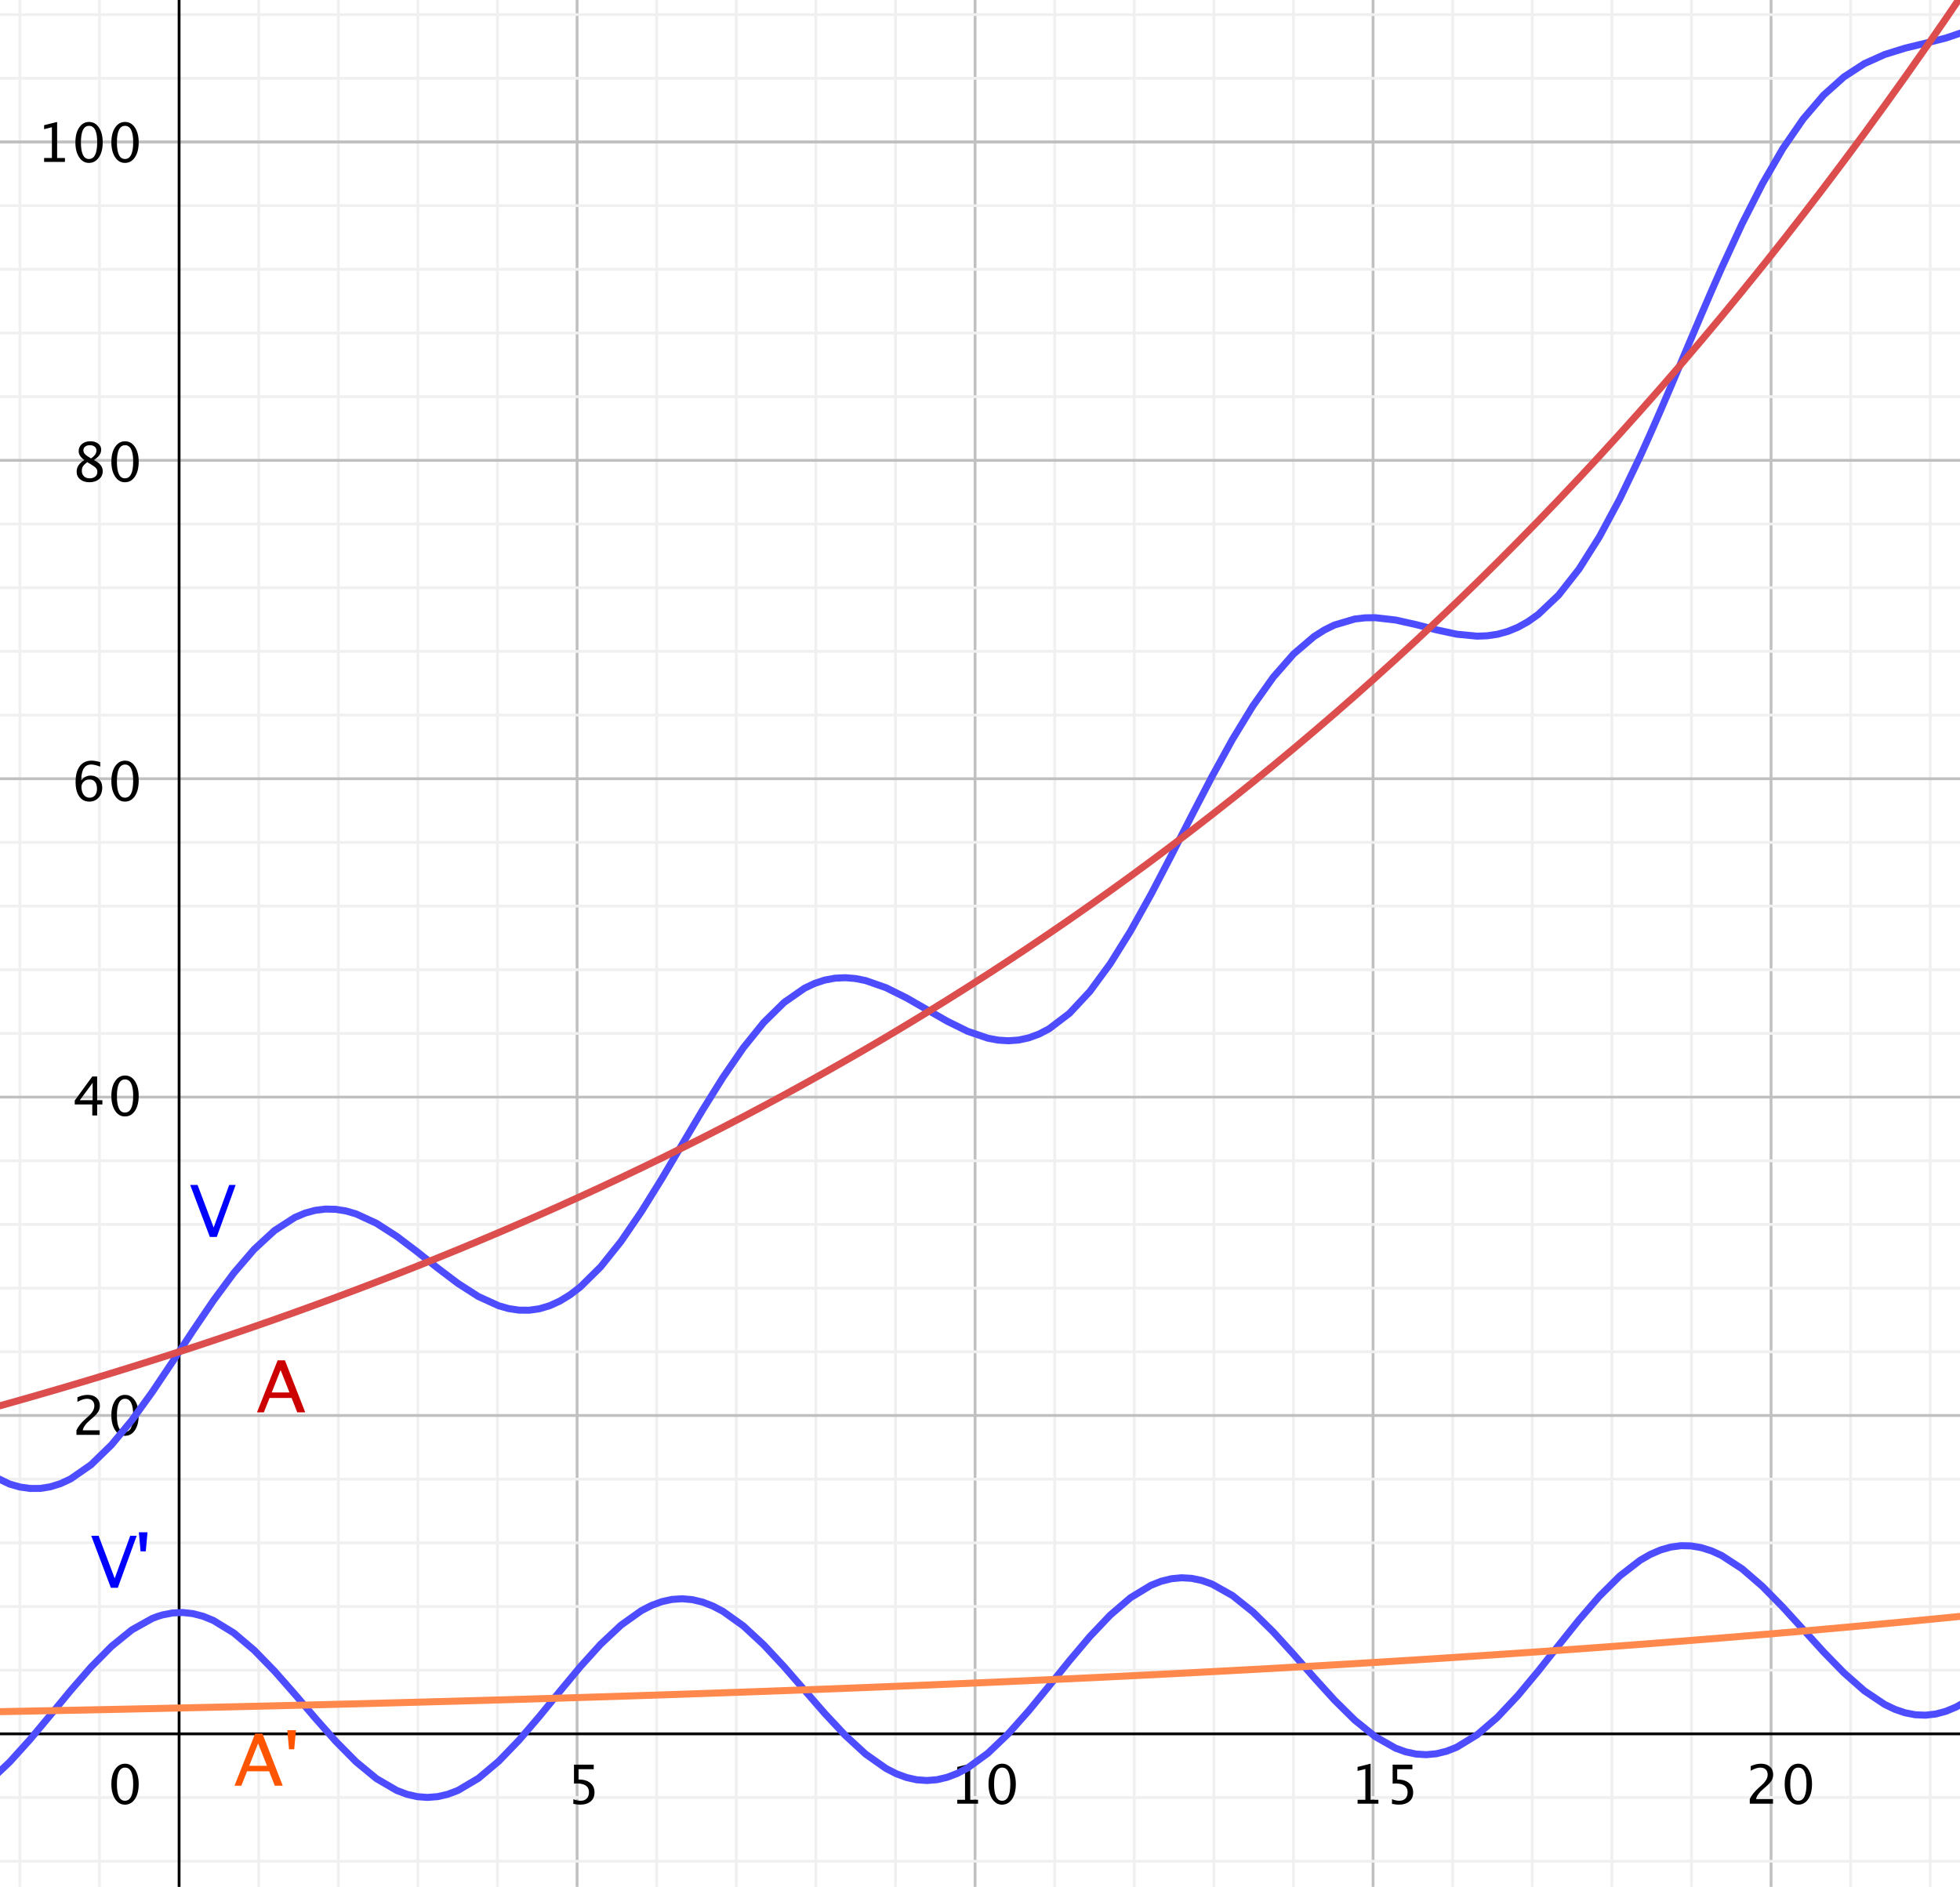 <?xml version="1.0" encoding="UTF-8"?>
<svg xmlns="http://www.w3.org/2000/svg" xmlns:xlink="http://www.w3.org/1999/xlink" width="698pt" height="672pt" viewBox="0 0 698 672" version="1.1">
<g id="surface1">
<rect x="0" y="0" width="698" height="672" style="fill:rgb(100%,100%,100%);fill-opacity:1;stroke:none;"/>
<path style="fill:none;stroke-width:10;stroke-linecap:round;stroke-linejoin:round;stroke:rgb(75.389%,75.389%,75.389%);stroke-opacity:1;stroke-miterlimit:10;" d="M 2055.117 7312.695 L 2055.117 -200.195 " transform="matrix(0.1,0,0,-0.1,0,672)"/>
<path style="fill:none;stroke-width:10;stroke-linecap:round;stroke-linejoin:round;stroke:rgb(75.389%,75.389%,75.389%);stroke-opacity:1;stroke-miterlimit:10;" d="M 3472.461 7312.695 L 3472.461 -200.195 " transform="matrix(0.1,0,0,-0.1,0,672)"/>
<path style="fill:none;stroke-width:10;stroke-linecap:round;stroke-linejoin:round;stroke:rgb(75.389%,75.389%,75.389%);stroke-opacity:1;stroke-miterlimit:10;" d="M 4889.766 7312.695 L 4889.766 -200.195 " transform="matrix(0.1,0,0,-0.1,0,672)"/>
<path style="fill:none;stroke-width:10;stroke-linecap:round;stroke-linejoin:round;stroke:rgb(75.389%,75.389%,75.389%);stroke-opacity:1;stroke-miterlimit:10;" d="M 6307.109 7312.695 L 6307.109 -200.195 " transform="matrix(0.1,0,0,-0.1,0,672)"/>
<path style="fill:none;stroke-width:10;stroke-linecap:round;stroke-linejoin:round;stroke:rgb(94.139%,94.139%,94.139%);stroke-opacity:1;stroke-miterlimit:10;" d="M 70.859 7312.695 L 70.859 -200.195 " transform="matrix(0.1,0,0,-0.1,0,672)"/>
<path style="fill:none;stroke-width:10;stroke-linecap:round;stroke-linejoin:round;stroke:rgb(94.139%,94.139%,94.139%);stroke-opacity:1;stroke-miterlimit:10;" d="M 354.336 7312.695 L 354.336 -200.195 " transform="matrix(0.1,0,0,-0.1,0,672)"/>
<path style="fill:none;stroke-width:10;stroke-linecap:round;stroke-linejoin:round;stroke:rgb(94.139%,94.139%,94.139%);stroke-opacity:1;stroke-miterlimit:10;" d="M 921.289 7312.695 L 921.289 -200.195 " transform="matrix(0.1,0,0,-0.1,0,672)"/>
<path style="fill:none;stroke-width:10;stroke-linecap:round;stroke-linejoin:round;stroke:rgb(94.139%,94.139%,94.139%);stroke-opacity:1;stroke-miterlimit:10;" d="M 1204.727 7312.695 L 1204.727 -200.195 " transform="matrix(0.1,0,0,-0.1,0,672)"/>
<path style="fill:none;stroke-width:10;stroke-linecap:round;stroke-linejoin:round;stroke:rgb(94.139%,94.139%,94.139%);stroke-opacity:1;stroke-miterlimit:10;" d="M 1488.203 7312.695 L 1488.203 -200.195 " transform="matrix(0.1,0,0,-0.1,0,672)"/>
<path style="fill:none;stroke-width:10;stroke-linecap:round;stroke-linejoin:round;stroke:rgb(94.139%,94.139%,94.139%);stroke-opacity:1;stroke-miterlimit:10;" d="M 1771.641 7312.695 L 1771.641 -200.195 " transform="matrix(0.1,0,0,-0.1,0,672)"/>
<path style="fill:none;stroke-width:10;stroke-linecap:round;stroke-linejoin:round;stroke:rgb(94.139%,94.139%,94.139%);stroke-opacity:1;stroke-miterlimit:10;" d="M 2338.594 7312.695 L 2338.594 -200.195 " transform="matrix(0.1,0,0,-0.1,0,672)"/>
<path style="fill:none;stroke-width:10;stroke-linecap:round;stroke-linejoin:round;stroke:rgb(94.139%,94.139%,94.139%);stroke-opacity:1;stroke-miterlimit:10;" d="M 2622.07 7312.695 L 2622.07 -200.195 " transform="matrix(0.1,0,0,-0.1,0,672)"/>
<path style="fill:none;stroke-width:10;stroke-linecap:round;stroke-linejoin:round;stroke:rgb(94.139%,94.139%,94.139%);stroke-opacity:1;stroke-miterlimit:10;" d="M 2905.508 7312.695 L 2905.508 -200.195 " transform="matrix(0.1,0,0,-0.1,0,672)"/>
<path style="fill:none;stroke-width:10;stroke-linecap:round;stroke-linejoin:round;stroke:rgb(94.139%,94.139%,94.139%);stroke-opacity:1;stroke-miterlimit:10;" d="M 3188.984 7312.695 L 3188.984 -200.195 " transform="matrix(0.1,0,0,-0.1,0,672)"/>
<path style="fill:none;stroke-width:10;stroke-linecap:round;stroke-linejoin:round;stroke:rgb(94.139%,94.139%,94.139%);stroke-opacity:1;stroke-miterlimit:10;" d="M 3755.938 7312.695 L 3755.938 -200.195 " transform="matrix(0.1,0,0,-0.1,0,672)"/>
<path style="fill:none;stroke-width:10;stroke-linecap:round;stroke-linejoin:round;stroke:rgb(94.139%,94.139%,94.139%);stroke-opacity:1;stroke-miterlimit:10;" d="M 4039.375 7312.695 L 4039.375 -200.195 " transform="matrix(0.1,0,0,-0.1,0,672)"/>
<path style="fill:none;stroke-width:10;stroke-linecap:round;stroke-linejoin:round;stroke:rgb(94.139%,94.139%,94.139%);stroke-opacity:1;stroke-miterlimit:10;" d="M 4322.852 7312.695 L 4322.852 -200.195 " transform="matrix(0.1,0,0,-0.1,0,672)"/>
<path style="fill:none;stroke-width:10;stroke-linecap:round;stroke-linejoin:round;stroke:rgb(94.139%,94.139%,94.139%);stroke-opacity:1;stroke-miterlimit:10;" d="M 4606.328 7312.695 L 4606.328 -200.195 " transform="matrix(0.1,0,0,-0.1,0,672)"/>
<path style="fill:none;stroke-width:10;stroke-linecap:round;stroke-linejoin:round;stroke:rgb(94.139%,94.139%,94.139%);stroke-opacity:1;stroke-miterlimit:10;" d="M 5173.242 7312.695 L 5173.242 -200.195 " transform="matrix(0.1,0,0,-0.1,0,672)"/>
<path style="fill:none;stroke-width:10;stroke-linecap:round;stroke-linejoin:round;stroke:rgb(94.139%,94.139%,94.139%);stroke-opacity:1;stroke-miterlimit:10;" d="M 5456.719 7312.695 L 5456.719 -200.195 " transform="matrix(0.1,0,0,-0.1,0,672)"/>
<path style="fill:none;stroke-width:10;stroke-linecap:round;stroke-linejoin:round;stroke:rgb(94.139%,94.139%,94.139%);stroke-opacity:1;stroke-miterlimit:10;" d="M 5740.156 7312.695 L 5740.156 -200.195 " transform="matrix(0.1,0,0,-0.1,0,672)"/>
<path style="fill:none;stroke-width:10;stroke-linecap:round;stroke-linejoin:round;stroke:rgb(94.139%,94.139%,94.139%);stroke-opacity:1;stroke-miterlimit:10;" d="M 6023.633 7312.695 L 6023.633 -200.195 " transform="matrix(0.1,0,0,-0.1,0,672)"/>
<path style="fill:none;stroke-width:10;stroke-linecap:round;stroke-linejoin:round;stroke:rgb(94.139%,94.139%,94.139%);stroke-opacity:1;stroke-miterlimit:10;" d="M 6590.547 7312.695 L 6590.547 -200.195 " transform="matrix(0.1,0,0,-0.1,0,672)"/>
<path style="fill:none;stroke-width:10;stroke-linecap:round;stroke-linejoin:round;stroke:rgb(94.139%,94.139%,94.139%);stroke-opacity:1;stroke-miterlimit:10;" d="M 6874.023 7312.695 L 6874.023 -200.195 " transform="matrix(0.1,0,0,-0.1,0,672)"/>
<path style="fill:none;stroke-width:10;stroke-linecap:round;stroke-linejoin:round;stroke:rgb(75.389%,75.389%,75.389%);stroke-opacity:1;stroke-miterlimit:10;" d="M -256.289 6214.375 L 9034.688 6214.375 " transform="matrix(0.1,0,0,-0.1,0,672)"/>
<path style="fill:none;stroke-width:10;stroke-linecap:round;stroke-linejoin:round;stroke:rgb(75.389%,75.389%,75.389%);stroke-opacity:1;stroke-miterlimit:10;" d="M -256.289 6214.375 L 9034.688 6214.375 " transform="matrix(0.1,0,0,-0.1,0,672)"/>
<path style="fill:none;stroke-width:10;stroke-linecap:round;stroke-linejoin:round;stroke:rgb(75.389%,75.389%,75.389%);stroke-opacity:1;stroke-miterlimit:10;" d="M -256.289 5080.508 L 9034.688 5080.508 " transform="matrix(0.1,0,0,-0.1,0,672)"/>
<path style="fill:none;stroke-width:10;stroke-linecap:round;stroke-linejoin:round;stroke:rgb(75.389%,75.389%,75.389%);stroke-opacity:1;stroke-miterlimit:10;" d="M -256.289 3946.641 L 9034.688 3946.641 " transform="matrix(0.1,0,0,-0.1,0,672)"/>
<path style="fill:none;stroke-width:10;stroke-linecap:round;stroke-linejoin:round;stroke:rgb(75.389%,75.389%,75.389%);stroke-opacity:1;stroke-miterlimit:10;" d="M -256.289 2812.773 L 9034.688 2812.773 " transform="matrix(0.1,0,0,-0.1,0,672)"/>
<path style="fill:none;stroke-width:10;stroke-linecap:round;stroke-linejoin:round;stroke:rgb(75.389%,75.389%,75.389%);stroke-opacity:1;stroke-miterlimit:10;" d="M -256.289 1678.945 L 9034.688 1678.945 " transform="matrix(0.1,0,0,-0.1,0,672)"/>
<path style="fill:none;stroke-width:10;stroke-linecap:round;stroke-linejoin:round;stroke:rgb(94.139%,94.139%,94.139%);stroke-opacity:1;stroke-miterlimit:10;" d="M -256.289 6667.891 L 9034.688 6667.891 " transform="matrix(0.1,0,0,-0.1,0,672)"/>
<path style="fill:none;stroke-width:10;stroke-linecap:round;stroke-linejoin:round;stroke:rgb(94.139%,94.139%,94.139%);stroke-opacity:1;stroke-miterlimit:10;" d="M -256.289 6441.133 L 9034.688 6441.133 " transform="matrix(0.1,0,0,-0.1,0,672)"/>
<path style="fill:none;stroke-width:10;stroke-linecap:round;stroke-linejoin:round;stroke:rgb(94.139%,94.139%,94.139%);stroke-opacity:1;stroke-miterlimit:10;" d="M -256.289 5987.578 L 9034.688 5987.578 " transform="matrix(0.1,0,0,-0.1,0,672)"/>
<path style="fill:none;stroke-width:10;stroke-linecap:round;stroke-linejoin:round;stroke:rgb(94.139%,94.139%,94.139%);stroke-opacity:1;stroke-miterlimit:10;" d="M -256.289 5760.82 L 9034.688 5760.82 " transform="matrix(0.1,0,0,-0.1,0,672)"/>
<path style="fill:none;stroke-width:10;stroke-linecap:round;stroke-linejoin:round;stroke:rgb(94.139%,94.139%,94.139%);stroke-opacity:1;stroke-miterlimit:10;" d="M -256.289 5534.062 L 9034.688 5534.062 " transform="matrix(0.1,0,0,-0.1,0,672)"/>
<path style="fill:none;stroke-width:10;stroke-linecap:round;stroke-linejoin:round;stroke:rgb(94.139%,94.139%,94.139%);stroke-opacity:1;stroke-miterlimit:10;" d="M -256.289 5307.266 L 9034.688 5307.266 " transform="matrix(0.1,0,0,-0.1,0,672)"/>
<path style="fill:none;stroke-width:10;stroke-linecap:round;stroke-linejoin:round;stroke:rgb(94.139%,94.139%,94.139%);stroke-opacity:1;stroke-miterlimit:10;" d="M -256.289 4853.711 L 9034.688 4853.711 " transform="matrix(0.1,0,0,-0.1,0,672)"/>
<path style="fill:none;stroke-width:10;stroke-linecap:round;stroke-linejoin:round;stroke:rgb(94.139%,94.139%,94.139%);stroke-opacity:1;stroke-miterlimit:10;" d="M -256.289 4626.953 L 9034.688 4626.953 " transform="matrix(0.1,0,0,-0.1,0,672)"/>
<path style="fill:none;stroke-width:10;stroke-linecap:round;stroke-linejoin:round;stroke:rgb(94.139%,94.139%,94.139%);stroke-opacity:1;stroke-miterlimit:10;" d="M -256.289 4400.195 L 9034.688 4400.195 " transform="matrix(0.1,0,0,-0.1,0,672)"/>
<path style="fill:none;stroke-width:10;stroke-linecap:round;stroke-linejoin:round;stroke:rgb(94.139%,94.139%,94.139%);stroke-opacity:1;stroke-miterlimit:10;" d="M -256.289 4173.438 L 9034.688 4173.438 " transform="matrix(0.1,0,0,-0.1,0,672)"/>
<path style="fill:none;stroke-width:10;stroke-linecap:round;stroke-linejoin:round;stroke:rgb(94.139%,94.139%,94.139%);stroke-opacity:1;stroke-miterlimit:10;" d="M -256.289 3719.883 L 9034.688 3719.883 " transform="matrix(0.1,0,0,-0.1,0,672)"/>
<path style="fill:none;stroke-width:10;stroke-linecap:round;stroke-linejoin:round;stroke:rgb(94.139%,94.139%,94.139%);stroke-opacity:1;stroke-miterlimit:10;" d="M -256.289 3493.086 L 9034.688 3493.086 " transform="matrix(0.1,0,0,-0.1,0,672)"/>
<path style="fill:none;stroke-width:10;stroke-linecap:round;stroke-linejoin:round;stroke:rgb(94.139%,94.139%,94.139%);stroke-opacity:1;stroke-miterlimit:10;" d="M -256.289 3266.328 L 9034.688 3266.328 " transform="matrix(0.1,0,0,-0.1,0,672)"/>
<path style="fill:none;stroke-width:10;stroke-linecap:round;stroke-linejoin:round;stroke:rgb(94.139%,94.139%,94.139%);stroke-opacity:1;stroke-miterlimit:10;" d="M -256.289 3039.57 L 9034.688 3039.57 " transform="matrix(0.1,0,0,-0.1,0,672)"/>
<path style="fill:none;stroke-width:10;stroke-linecap:round;stroke-linejoin:round;stroke:rgb(94.139%,94.139%,94.139%);stroke-opacity:1;stroke-miterlimit:10;" d="M -256.289 2586.016 L 9034.688 2586.016 " transform="matrix(0.1,0,0,-0.1,0,672)"/>
<path style="fill:none;stroke-width:10;stroke-linecap:round;stroke-linejoin:round;stroke:rgb(94.139%,94.139%,94.139%);stroke-opacity:1;stroke-miterlimit:10;" d="M -256.289 2359.258 L 9034.688 2359.258 " transform="matrix(0.1,0,0,-0.1,0,672)"/>
<path style="fill:none;stroke-width:10;stroke-linecap:round;stroke-linejoin:round;stroke:rgb(94.139%,94.139%,94.139%);stroke-opacity:1;stroke-miterlimit:10;" d="M -256.289 2132.461 L 9034.688 2132.461 " transform="matrix(0.1,0,0,-0.1,0,672)"/>
<path style="fill:none;stroke-width:10;stroke-linecap:round;stroke-linejoin:round;stroke:rgb(94.139%,94.139%,94.139%);stroke-opacity:1;stroke-miterlimit:10;" d="M -256.289 1905.703 L 9034.688 1905.703 " transform="matrix(0.1,0,0,-0.1,0,672)"/>
<path style="fill:none;stroke-width:10;stroke-linecap:round;stroke-linejoin:round;stroke:rgb(94.139%,94.139%,94.139%);stroke-opacity:1;stroke-miterlimit:10;" d="M -256.289 1452.148 L 9034.688 1452.148 " transform="matrix(0.1,0,0,-0.1,0,672)"/>
<path style="fill:none;stroke-width:10;stroke-linecap:round;stroke-linejoin:round;stroke:rgb(94.139%,94.139%,94.139%);stroke-opacity:1;stroke-miterlimit:10;" d="M -256.289 1225.391 L 9034.688 1225.391 " transform="matrix(0.1,0,0,-0.1,0,672)"/>
<path style="fill:none;stroke-width:10;stroke-linecap:round;stroke-linejoin:round;stroke:rgb(94.139%,94.139%,94.139%);stroke-opacity:1;stroke-miterlimit:10;" d="M -256.289 998.594 L 9034.688 998.594 " transform="matrix(0.1,0,0,-0.1,0,672)"/>
<path style="fill:none;stroke-width:10;stroke-linecap:round;stroke-linejoin:round;stroke:rgb(94.139%,94.139%,94.139%);stroke-opacity:1;stroke-miterlimit:10;" d="M -256.289 771.836 L 9034.688 771.836 " transform="matrix(0.1,0,0,-0.1,0,672)"/>
<path style="fill:none;stroke-width:10;stroke-linecap:round;stroke-linejoin:round;stroke:rgb(94.139%,94.139%,94.139%);stroke-opacity:1;stroke-miterlimit:10;" d="M -256.289 318.32 L 9034.688 318.32 " transform="matrix(0.1,0,0,-0.1,0,672)"/>
<path style="fill:none;stroke-width:10;stroke-linecap:round;stroke-linejoin:round;stroke:rgb(94.139%,94.139%,94.139%);stroke-opacity:1;stroke-miterlimit:10;" d="M -256.289 91.523 L 9034.688 91.523 " transform="matrix(0.1,0,0,-0.1,0,672)"/>
<path style="fill:none;stroke-width:10;stroke-linecap:butt;stroke-linejoin:miter;stroke:rgb(0%,0%,0%);stroke-opacity:1;stroke-miterlimit:10;" d="M 637.812 7280.664 L 637.812 -200.195 " transform="matrix(0.1,0,0,-0.1,0,672)"/>
<path style="fill:none;stroke-width:10;stroke-linecap:butt;stroke-linejoin:miter;stroke:rgb(0%,0%,0%);stroke-opacity:1;stroke-miterlimit:10;" d="M -256.289 545.078 L 9002.656 545.078 " transform="matrix(0.1,0,0,-0.1,0,672)"/>
<path style=" stroke:none;fill-rule:nonzero;fill:rgb(0%,0%,0%);fill-opacity:1;" d="M 204.176 642.418 L 204.176 640.766 C 205.098 641.133 205.973 641.316 206.805 641.316 C 207.719 641.316 208.438 641.047 208.957 640.512 C 209.48 639.973 209.742 639.23 209.742 638.285 C 209.742 636.203 208.305 635.16 205.434 635.16 C 205.109 635.16 204.766 635.184 204.41 635.227 L 204.41 628.469 L 211.441 628.469 L 211.441 630.082 L 206.035 630.082 L 206.035 633.742 C 207.816 633.742 209.211 634.152 210.211 634.973 C 211.215 635.793 211.715 636.93 211.715 638.379 C 211.715 639.73 211.258 640.789 210.348 641.559 C 209.438 642.324 208.176 642.707 206.559 642.707 C 205.859 642.707 205.062 642.609 204.176 642.418 "/>
<path style=" stroke:none;fill-rule:nonzero;fill:rgb(0%,0%,0%);fill-opacity:1;" d="M 340.891 642.359 L 340.891 640.969 L 343.668 640.969 L 343.668 630.008 L 340.891 630.703 L 340.891 629.277 L 345.527 628.121 L 345.527 640.969 L 348.305 640.969 L 348.305 642.359 Z M 356.84 642.707 C 355.406 642.707 354.25 642.031 353.363 640.684 C 352.477 639.336 352.035 637.578 352.035 635.406 C 352.035 633.215 352.48 631.453 353.371 630.121 C 354.266 628.789 355.438 628.121 356.898 628.121 C 358.355 628.121 359.531 628.789 360.422 630.121 C 361.312 631.453 361.758 633.207 361.758 635.375 C 361.758 637.605 361.312 639.383 360.422 640.711 C 359.531 642.043 358.336 642.707 356.84 642.707 Z M 356.859 641.316 C 358.816 641.316 359.797 639.328 359.797 635.348 C 359.797 631.457 358.832 629.512 356.898 629.512 C 354.969 629.512 354.008 631.477 354.008 635.406 C 354.008 639.348 354.957 641.316 356.859 641.316 "/>
<path style=" stroke:none;fill-rule:nonzero;fill:rgb(0%,0%,0%);fill-opacity:1;" d="M 483.461 642.359 L 483.461 640.969 L 486.238 640.969 L 486.238 630.008 L 483.461 630.703 L 483.461 629.277 L 488.098 628.121 L 488.098 640.969 L 490.875 640.969 L 490.875 642.359 Z M 495.723 642.418 L 495.723 640.766 C 496.641 641.133 497.516 641.316 498.348 641.316 C 499.262 641.316 499.98 641.047 500.504 640.512 C 501.023 639.973 501.285 639.23 501.285 638.285 C 501.285 636.203 499.852 635.16 496.98 635.16 C 496.652 635.16 496.312 635.184 495.953 635.227 L 495.953 628.469 L 502.984 628.469 L 502.984 630.082 L 497.578 630.082 L 497.578 633.742 C 499.363 633.742 500.754 634.152 501.758 634.973 C 502.758 635.793 503.258 636.93 503.258 638.379 C 503.258 639.73 502.805 640.789 501.891 641.559 C 500.98 642.324 499.719 642.707 498.105 642.707 C 497.402 642.707 496.609 642.609 495.723 642.418 "/>
<path style=" stroke:none;fill-rule:nonzero;fill:rgb(0%,0%,0%);fill-opacity:1;" d="M 623.133 642.359 L 623.133 640.734 C 623.668 639.477 624.758 638.109 626.398 636.625 L 627.457 635.676 C 628.82 634.445 629.504 633.223 629.504 632.008 C 629.504 631.23 629.27 630.621 628.805 630.176 C 628.34 629.73 627.699 629.512 626.887 629.512 C 625.922 629.512 624.785 629.883 623.477 630.629 L 623.477 628.992 C 624.711 628.41 625.934 628.121 627.148 628.121 C 628.449 628.121 629.496 628.473 630.281 629.172 C 631.07 629.875 631.465 630.801 631.465 631.961 C 631.465 632.793 631.266 633.531 630.871 634.176 C 630.473 634.82 629.73 635.602 628.648 636.523 L 627.938 637.133 C 626.453 638.391 625.598 639.59 625.363 640.734 L 631.398 640.734 L 631.398 642.359 Z M 640.379 642.707 C 638.941 642.707 637.785 642.031 636.898 640.684 C 636.012 639.336 635.57 637.578 635.57 635.406 C 635.57 633.215 636.016 631.453 636.906 630.121 C 637.801 628.789 638.977 628.121 640.434 628.121 C 641.891 628.121 643.066 628.789 643.957 630.121 C 644.848 631.453 645.297 633.207 645.297 635.375 C 645.297 637.605 644.848 639.383 643.957 640.711 C 643.066 642.043 641.871 642.707 640.379 642.707 Z M 640.395 641.316 C 642.355 641.316 643.332 639.328 643.332 635.348 C 643.332 631.457 642.367 629.512 640.434 629.512 C 638.504 629.512 637.543 631.477 637.543 635.406 C 637.543 639.348 638.492 641.316 640.395 641.316 "/>
<path style=" stroke:none;fill-rule:nonzero;fill:rgb(0%,0%,0%);fill-opacity:1;" d="M 27.227 511.004 L 27.227 509.383 C 27.766 508.121 28.852 506.754 30.492 505.27 L 31.555 504.32 C 32.918 503.09 33.598 501.867 33.598 500.652 C 33.598 499.875 33.367 499.266 32.898 498.82 C 32.434 498.379 31.793 498.156 30.98 498.156 C 30.016 498.156 28.883 498.527 27.574 499.273 L 27.574 497.641 C 28.805 497.059 30.031 496.766 31.242 496.766 C 32.543 496.766 33.59 497.117 34.379 497.816 C 35.168 498.52 35.562 499.445 35.562 500.605 C 35.562 501.438 35.363 502.176 34.965 502.82 C 34.566 503.465 33.828 504.246 32.746 505.164 L 32.031 505.777 C 30.547 507.035 29.691 508.234 29.461 509.383 L 35.496 509.383 L 35.496 511.004 Z M 44.473 511.352 C 43.039 511.352 41.879 510.68 40.992 509.328 C 40.109 507.98 39.664 506.223 39.664 504.051 C 39.664 501.859 40.109 500.098 41.004 498.766 C 41.895 497.434 43.07 496.766 44.527 496.766 C 45.984 496.766 47.16 497.434 48.051 498.766 C 48.945 500.098 49.391 501.852 49.391 504.02 C 49.391 506.25 48.945 508.027 48.051 509.355 C 47.16 510.688 45.969 511.352 44.473 511.352 Z M 44.488 509.961 C 46.449 509.961 47.43 507.973 47.43 503.992 C 47.43 500.102 46.461 498.156 44.527 498.156 C 42.602 498.156 41.637 500.121 41.637 504.051 C 41.637 507.992 42.59 509.961 44.488 509.961 "/>
<path style=" stroke:none;fill-rule:nonzero;fill:rgb(0%,0%,0%);fill-opacity:1;" d="M 32.867 397.27 L 32.867 393.336 L 26.617 393.336 L 26.617 391.938 L 32.867 383.379 L 34.602 383.379 L 34.602 391.824 L 36.461 391.824 L 36.461 393.336 L 34.602 393.336 L 34.602 397.27 Z M 28.426 391.824 L 32.988 391.824 L 32.988 385.648 Z M 44.473 397.617 C 43.039 397.617 41.879 396.941 40.992 395.594 C 40.109 394.246 39.664 392.484 39.664 390.316 C 39.664 388.125 40.109 386.363 41.004 385.031 C 41.895 383.699 43.07 383.031 44.527 383.031 C 45.984 383.031 47.16 383.699 48.051 385.031 C 48.945 386.363 49.391 388.113 49.391 390.285 C 49.391 392.516 48.945 394.293 48.051 395.621 C 47.16 396.953 45.969 397.617 44.473 397.617 Z M 44.488 396.227 C 46.449 396.227 47.43 394.238 47.43 390.258 C 47.43 386.367 46.461 384.422 44.527 384.422 C 42.602 384.422 41.637 386.387 41.637 390.316 C 41.637 394.258 42.59 396.227 44.488 396.227 "/>
<path style=" stroke:none;fill-rule:nonzero;fill:rgb(0%,0%,0%);fill-opacity:1;" d="M 28.934 277.938 C 29.816 276.793 30.926 276.219 32.266 276.219 C 33.48 276.219 34.473 276.621 35.246 277.426 C 36.02 278.23 36.406 279.262 36.406 280.52 C 36.406 281.965 35.973 283.152 35.105 284.086 C 34.238 285.02 33.141 285.484 31.805 285.484 C 30.273 285.484 29.074 284.867 28.211 283.637 C 27.348 282.402 26.918 280.691 26.918 278.5 C 26.918 276.094 27.41 274.223 28.402 272.887 C 29.395 271.555 30.793 270.891 32.594 270.891 C 33.422 270.891 34.453 271.062 35.691 271.414 L 35.691 273.027 C 34.383 272.527 33.316 272.277 32.48 272.277 C 30.117 272.277 28.934 274.164 28.934 277.938 Z M 34.547 280.934 C 34.547 279.883 34.312 279.055 33.84 278.453 C 33.367 277.855 32.711 277.555 31.871 277.555 C 31.09 277.555 30.418 277.816 29.855 278.344 C 29.289 278.867 29.008 279.5 29.008 280.238 C 29.008 281.402 29.277 282.336 29.812 283.039 C 30.348 283.742 31.055 284.094 31.938 284.094 C 32.73 284.094 33.367 283.809 33.84 283.238 C 34.312 282.664 34.547 281.895 34.547 280.934 Z M 44.473 285.484 C 43.039 285.484 41.879 284.809 40.992 283.461 C 40.109 282.113 39.664 280.355 39.664 278.184 C 39.664 275.992 40.109 274.23 41.004 272.898 C 41.895 271.566 43.07 270.898 44.527 270.898 C 45.984 270.898 47.16 271.566 48.051 272.898 C 48.945 274.23 49.391 275.984 49.391 278.152 C 49.391 280.383 48.945 282.16 48.051 283.488 C 47.16 284.82 45.969 285.484 44.473 285.484 Z M 44.488 284.094 C 46.449 284.094 47.43 282.105 47.43 278.125 C 47.43 274.234 46.461 272.289 44.527 272.289 C 42.602 272.289 41.637 274.254 41.637 278.184 C 41.637 282.125 42.59 284.094 44.488 284.094 "/>
<path style=" stroke:none;fill-rule:nonzero;fill:rgb(0%,0%,0%);fill-opacity:1;" d="M 30.051 163.836 C 28.695 162.895 28.016 161.848 28.016 160.703 C 28.016 159.652 28.398 158.797 29.168 158.141 C 29.938 157.484 30.941 157.156 32.18 157.156 C 33.328 157.156 34.254 157.434 34.965 157.988 C 35.676 158.547 36.031 159.27 36.031 160.156 C 36.031 161.504 35.168 162.73 33.441 163.836 C 35.535 164.863 36.586 166.188 36.586 167.809 C 36.586 168.973 36.145 169.922 35.266 170.652 C 34.387 171.383 33.254 171.75 31.863 171.75 C 30.5 171.75 29.395 171.402 28.555 170.715 C 27.711 170.02 27.293 169.113 27.293 167.984 C 27.293 166.32 28.211 164.938 30.051 163.836 Z M 32.406 163.254 C 33.703 162.406 34.352 161.457 34.352 160.41 C 34.352 159.855 34.133 159.406 33.703 159.066 C 33.27 158.723 32.703 158.555 31.992 158.555 C 31.312 158.555 30.758 158.723 30.332 159.055 C 29.906 159.391 29.695 159.824 29.695 160.355 C 29.695 160.875 29.887 161.34 30.273 161.75 C 30.656 162.16 31.367 162.66 32.406 163.254 Z M 31.055 164.59 C 30.312 165.164 29.805 165.664 29.539 166.094 C 29.273 166.523 29.141 167.059 29.141 167.695 C 29.141 168.488 29.398 169.133 29.91 169.625 C 30.422 170.113 31.098 170.359 31.938 170.359 C 32.746 170.359 33.402 170.152 33.914 169.73 C 34.422 169.312 34.68 168.77 34.68 168.098 C 34.68 167.562 34.52 167.105 34.203 166.734 C 33.891 166.359 33.277 165.906 32.371 165.367 Z M 44.473 171.75 C 43.039 171.75 41.879 171.074 40.992 169.727 C 40.109 168.379 39.664 166.617 39.664 164.449 C 39.664 162.258 40.109 160.496 41.004 159.164 C 41.895 157.828 43.07 157.164 44.527 157.164 C 45.984 157.164 47.16 157.828 48.051 159.164 C 48.945 160.496 49.391 162.246 49.391 164.422 C 49.391 166.648 48.945 168.426 48.051 169.754 C 47.16 171.086 45.969 171.75 44.473 171.75 Z M 44.488 170.359 C 46.449 170.359 47.43 168.371 47.43 164.391 C 47.43 160.5 46.461 158.555 44.527 158.555 C 42.602 158.555 41.637 160.52 41.637 164.449 C 41.637 168.391 42.59 170.359 44.488 170.359 "/>
<path style=" stroke:none;fill-rule:nonzero;fill:rgb(0%,0%,0%);fill-opacity:1;" d="M 15.707 57.668 L 15.707 56.277 L 18.484 56.277 L 18.484 45.316 L 15.707 46.012 L 15.707 44.586 L 20.344 43.43 L 20.344 56.277 L 23.121 56.277 L 23.121 57.668 Z M 31.656 58.016 C 30.223 58.016 29.062 57.34 28.18 55.992 C 27.293 54.645 26.852 52.883 26.852 50.715 C 26.852 48.523 27.297 46.762 28.188 45.43 C 29.078 44.098 30.254 43.43 31.711 43.43 C 33.172 43.43 34.344 44.098 35.238 45.43 C 36.129 46.762 36.574 48.516 36.574 50.684 C 36.574 52.91 36.129 54.691 35.238 56.02 C 34.344 57.352 33.152 58.016 31.656 58.016 Z M 31.676 56.625 C 33.633 56.625 34.613 54.637 34.613 50.656 C 34.613 46.766 33.645 44.82 31.711 44.82 C 29.785 44.82 28.82 46.785 28.82 50.715 C 28.82 54.656 29.773 56.625 31.676 56.625 Z M 44.473 58.016 C 43.039 58.016 41.879 57.34 40.992 55.992 C 40.109 54.645 39.664 52.883 39.664 50.715 C 39.664 48.523 40.109 46.762 41.004 45.43 C 41.895 44.098 43.07 43.43 44.527 43.43 C 45.984 43.43 47.16 44.098 48.051 45.43 C 48.945 46.762 49.391 48.516 49.391 50.684 C 49.391 52.91 48.945 54.691 48.051 56.02 C 47.16 57.352 45.969 58.016 44.473 58.016 Z M 44.488 56.625 C 46.449 56.625 47.43 54.637 47.43 50.656 C 47.43 46.766 46.461 44.82 44.527 44.82 C 42.602 44.82 41.637 46.785 41.637 50.715 C 41.637 54.656 42.59 56.625 44.488 56.625 "/>
<path style=" stroke:none;fill-rule:nonzero;fill:rgb(0%,0%,0%);fill-opacity:1;" d="M 44.473 642.707 C 43.039 642.707 41.879 642.031 40.992 640.684 C 40.109 639.336 39.664 637.578 39.664 635.406 C 39.664 633.215 40.109 631.453 41.004 630.121 C 41.895 628.789 43.07 628.121 44.527 628.121 C 45.984 628.121 47.16 628.789 48.051 630.121 C 48.945 631.453 49.391 633.207 49.391 635.375 C 49.391 637.605 48.945 639.383 48.051 640.711 C 47.16 642.043 45.969 642.707 44.473 642.707 Z M 44.488 641.316 C 46.449 641.316 47.43 639.328 47.43 635.348 C 47.43 631.457 46.461 629.512 44.527 629.512 C 42.602 629.512 41.637 631.477 41.637 635.406 C 41.637 639.348 42.59 641.316 44.488 641.316 "/>
<path style="fill:none;stroke-width:25;stroke-linecap:round;stroke-linejoin:round;stroke:rgb(30.2%,30.2%,100%);stroke-opacity:1;stroke-miterlimit:10;" d="M -256.289 1648.516 L -183.711 1581.445 L -111.133 1520.039 L -38.555 1469.609 L 34.023 1434.727 L 70.312 1424.297 L 106.641 1419.023 L 142.93 1419.141 L 179.219 1424.844 L 215.508 1436.211 L 251.797 1453.203 L 324.375 1503.594 L 396.953 1574.219 L 469.57 1661.875 L 542.148 1762.344 L 614.727 1870.547 L 687.305 1980.977 L 759.883 2087.969 L 832.5 2186.094 L 905.078 2270.586 L 977.656 2337.578 L 1050.234 2384.336 L 1086.523 2399.648 L 1122.812 2409.531 L 1159.102 2413.984 L 1195.391 2413.164 L 1231.719 2407.383 L 1268.008 2396.875 L 1340.586 2363.398 L 1413.164 2316.758 L 1485.742 2261.836 L 1558.359 2204.102 L 1630.938 2149.219 L 1703.516 2102.695 L 1776.094 2069.609 L 1812.383 2059.375 L 1848.672 2054.023 L 1884.961 2053.828 L 1921.289 2059.023 L 1957.578 2069.883 L 1993.867 2086.445 L 2030.156 2108.672 L 2066.445 2136.523 L 2139.023 2208.164 L 2211.602 2298.945 L 2284.219 2405.078 L 2356.797 2521.992 L 2429.375 2644.336 L 2501.953 2766.484 L 2574.531 2882.852 L 2647.148 2988.32 L 2719.727 3078.438 L 2792.305 3149.844 L 2864.883 3200.469 L 2901.172 3217.734 L 2937.461 3229.609 L 2973.789 3236.328 L 3010.078 3238.008 L 3046.367 3235.078 L 3082.656 3227.852 L 3155.234 3202.461 L 3227.812 3166.367 L 3300.391 3124.727 L 3373.008 3083.164 L 3445.586 3047.305 L 3518.164 3022.539 L 3554.453 3015.742 L 3590.742 3013.438 L 3627.031 3015.977 L 3663.32 3023.75 L 3699.648 3036.992 L 3735.938 3055.938 L 3808.516 3111.133 L 3881.094 3188.984 L 3953.672 3287.695 L 4026.25 3404.297 L 4098.867 3534.531 L 4171.445 3673.477 L 4244.023 3815.547 L 4316.602 3955.195 L 4389.18 4086.914 L 4461.797 4205.938 L 4534.375 4308.242 L 4606.953 4391.094 L 4679.531 4453.008 L 4715.82 4476.055 L 4752.109 4493.984 L 4824.727 4515.43 L 4861.016 4519.648 L 4897.305 4520.117 L 4969.883 4511.914 L 5042.461 4495.742 L 5115.039 4476.992 L 5187.656 4461.367 L 5260.234 4454.375 L 5296.523 4455.742 L 5332.812 4461.133 L 5369.102 4471.055 L 5405.391 4485.898 L 5441.68 4506.055 L 5477.969 4531.797 L 5550.586 4600.742 L 5623.164 4693.125 L 5695.742 4808.008 L 5768.32 4943.008 L 5840.898 5094.492 L 5877.188 5175.039 L 5913.516 5257.93 L 5949.805 5342.5 L 5986.094 5428.047 L 6022.383 5513.828 L 6058.672 5599.219 L 6094.961 5683.438 L 6131.25 5765.859 L 6203.828 5922.812 L 6276.445 6065.625 L 6349.023 6190.82 L 6421.602 6296.289 L 6494.18 6381.172 L 6566.758 6446.133 L 6639.375 6493.32 L 6711.953 6525.977 L 6784.531 6548.555 L 6857.109 6566.211 L 6929.688 6584.531 L 7002.305 6609.18 L 7074.883 6645.586 L 7147.461 6698.477 L 7220.039 6771.641 L 7292.617 6867.695 L 7365.195 6987.812 L 7437.812 7131.875 L 7474.102 7212.383 L 7510.391 7298.164 L 7546.68 7388.789 L 7582.969 7483.75 " transform="matrix(0.1,0,0,-0.1,0,672)"/>
<path style=" stroke:none;fill-rule:nonzero;fill:rgb(0%,0%,100%);fill-opacity:1;" d="M 74.727 440.52 L 67.73 422 L 70.359 422 L 76.09 437.168 L 81.621 422 L 83.926 422 L 77.203 440.52 "/>
<path style="fill:none;stroke-width:25;stroke-linecap:round;stroke-linejoin:round;stroke:rgb(86.131%,30.2%,30.2%);stroke-opacity:1;stroke-miterlimit:10;" d="M -256.289 1644.219 L -183.711 1663.438 L -111.133 1682.969 L -38.555 1702.852 L 34.023 1723.086 L 106.641 1743.672 L 179.219 1764.648 L 251.797 1785.938 L 324.375 1807.617 L 396.953 1829.688 L 469.57 1852.148 L 542.148 1874.961 L 614.727 1898.242 L 687.305 1921.875 L 759.883 1945.938 L 832.5 1970.43 L 905.078 1995.312 L 977.656 2020.664 L 1050.234 2046.445 L 1122.812 2072.695 L 1195.391 2099.375 L 1268.008 2126.562 L 1340.586 2154.219 L 1413.164 2182.305 L 1485.742 2210.938 L 1558.359 2240.039 L 1630.938 2269.648 L 1703.516 2299.805 L 1776.094 2330.469 L 1848.672 2361.68 L 1921.289 2393.438 L 1993.867 2425.703 L 2066.445 2458.594 L 2139.023 2492.031 L 2211.602 2526.055 L 2284.219 2560.664 L 2356.797 2595.898 L 2429.375 2631.758 L 2501.953 2668.203 L 2574.531 2705.312 L 2647.148 2743.047 L 2719.727 2781.484 L 2792.305 2820.547 L 2864.883 2860.312 L 2937.461 2900.781 L 3010.078 2941.953 L 3082.656 2983.828 L 3155.234 3026.445 L 3227.812 3069.844 L 3300.391 3113.945 L 3373.008 3158.828 L 3445.586 3204.531 L 3518.164 3251.016 L 3590.742 3298.281 L 3663.32 3346.406 L 3735.938 3395.352 L 3808.516 3445.156 L 3881.094 3495.859 L 3953.672 3547.422 L 4026.25 3599.883 L 4098.867 3653.281 L 4171.445 3707.617 L 4244.023 3762.852 L 4316.602 3819.102 L 4389.18 3876.328 L 4461.797 3934.531 L 4534.375 3993.789 L 4606.953 4054.023 L 4679.531 4115.352 L 4752.109 4177.734 L 4824.727 4241.25 L 4897.305 4305.859 L 4969.883 4371.562 L 5042.461 4438.438 L 5115.039 4506.484 L 5187.656 4575.703 L 5260.234 4646.133 L 5332.812 4717.812 L 5405.391 4790.742 L 5477.969 4864.922 L 5550.586 4940.43 L 5623.164 5017.227 L 5695.742 5095.391 L 5768.32 5174.922 L 5840.898 5255.82 L 5913.516 5338.164 L 5986.094 5421.914 L 6058.672 5507.148 L 6131.25 5593.867 L 6203.828 5682.109 L 6276.445 5771.875 L 6349.023 5863.203 L 6421.602 5956.172 L 6494.18 6050.703 L 6566.758 6146.953 L 6639.375 6244.844 L 6711.953 6344.453 L 6784.531 6445.781 L 6857.109 6548.906 L 6929.688 6653.828 L 7002.305 6760.586 L 7074.883 6869.219 L 7147.461 6979.766 L 7220.039 7092.188 L 7292.617 7206.602 L 7365.195 7323.047 L 7437.812 7441.484 " transform="matrix(0.1,0,0,-0.1,0,672)"/>
<path style=" stroke:none;fill-rule:nonzero;fill:rgb(80.077%,0%,0%);fill-opacity:1;" d="M 103.086 495.91 L 99.93 487.926 L 96.766 495.91 Z M 105.863 502.996 L 103.848 497.863 L 96 497.863 L 93.961 502.996 L 91.52 502.996 L 98.867 484.473 L 101.469 484.473 L 108.703 502.996 "/>
<path style="fill:none;stroke-width:25;stroke-linecap:round;stroke-linejoin:round;stroke:rgb(30.2%,30.2%,100%);stroke-opacity:1;stroke-miterlimit:10;" d="M -256.289 279.297 L -183.711 290.625 L -174.648 293.555 L -165.586 296.875 L -147.422 304.453 L -111.133 323.477 L -38.555 375.82 L 34.023 444.336 L 106.641 524.648 L 179.219 611.602 L 251.797 699.609 L 324.375 783.047 L 396.953 856.562 L 469.57 915.469 L 542.148 956.016 L 560.273 962.969 L 578.438 968.555 L 614.727 975.664 L 651.016 977.188 L 687.305 973.203 L 723.594 963.711 L 759.883 948.945 L 832.5 904.531 L 905.078 843.047 L 977.656 768.516 L 1050.234 685.977 L 1122.812 600.859 L 1195.391 518.945 L 1268.008 445.547 L 1340.586 385.703 L 1413.164 343.359 L 1449.453 329.727 L 1485.742 321.445 L 1522.031 318.672 L 1558.359 321.484 L 1594.648 329.844 L 1630.938 343.633 L 1703.516 386.562 L 1776.094 447.578 L 1848.672 522.891 L 1921.289 607.695 L 1993.867 696.602 L 2066.445 783.984 L 2139.023 864.219 L 2211.602 932.305 L 2284.219 983.945 L 2320.508 1002.5 L 2356.797 1015.859 L 2393.086 1023.789 L 2429.375 1026.172 L 2465.664 1023.008 L 2501.953 1014.375 L 2538.242 1000.391 L 2574.531 981.367 L 2647.148 929.492 L 2719.727 862.266 L 2792.305 784.297 L 2864.883 700.82 L 2937.461 617.422 L 3010.078 539.766 L 3082.656 473.047 L 3155.234 421.875 L 3191.523 403.242 L 3227.812 389.727 L 3264.102 381.562 L 3300.391 378.906 L 3336.719 381.797 L 3373.008 390.273 L 3409.297 404.18 L 3445.586 423.359 L 3518.164 476.133 L 3590.742 545.43 L 3663.32 626.914 L 3735.938 715.43 L 3808.516 805.508 L 3881.094 891.445 L 3953.672 967.891 L 4026.25 1030.039 L 4098.867 1074.141 L 4135.156 1088.516 L 4171.445 1097.461 L 4207.734 1100.938 L 4244.023 1098.828 L 4280.312 1091.25 L 4316.602 1078.32 L 4389.18 1037.578 L 4461.797 979.453 L 4534.375 908.047 L 4606.953 828.242 L 4679.531 745.508 L 4752.109 665.547 L 4824.727 593.828 L 4897.305 535.312 L 4969.883 494.102 L 5006.172 480.977 L 5042.461 473.203 L 5078.75 470.898 L 5115.039 474.219 L 5151.328 483.086 L 5187.656 497.422 L 5260.234 541.602 L 5332.812 604.18 L 5405.391 681.406 L 5477.969 768.516 L 5550.586 860.273 L 5623.164 950.898 L 5695.742 1034.922 L 5768.32 1107.148 L 5840.898 1163.242 L 5877.188 1184.18 L 5913.516 1199.922 L 5949.805 1210.273 L 5986.094 1215.156 L 6022.383 1214.453 L 6058.672 1208.242 L 6094.961 1196.758 L 6131.25 1180.156 L 6203.828 1132.969 L 6276.445 1070.234 L 6349.023 996.445 L 6421.602 916.758 L 6494.18 836.836 L 6566.758 762.305 L 6639.375 698.398 L 6711.953 649.766 L 6748.242 632.383 L 6784.531 620.039 L 6820.82 613.047 L 6857.109 611.562 L 6893.398 615.664 L 6929.688 625.352 L 6965.977 640.547 L 7002.305 661.016 L 7074.883 716.641 L 7147.461 789.102 L 7220.039 874.18 L 7292.617 966.836 L 7365.195 1061.484 L 7437.812 1152.539 L 7510.391 1234.492 L 7582.969 1302.617 L 7655.547 1353.008 L 7691.836 1370.625 L 7728.125 1382.891 L 7764.453 1389.648 L 7800.742 1390.898 L 7837.031 1386.641 L 7873.32 1377.07 L 7909.609 1362.383 L 7945.898 1342.93 L 8018.477 1291.25 L 8091.055 1226.016 L 8163.672 1152.109 L 8236.25 1074.961 L 8308.828 1000.273 L 8381.406 933.516 L 8453.984 879.688 L 8526.602 843.047 L 8544.727 836.953 L 8562.891 832.148 L 8599.18 826.562 L 8635.469 826.523 L 8671.758 832.109 L 8708.047 843.281 L 8744.336 859.922 L 8816.914 908.984 L 8889.531 976.797 L 8962.109 1059.688 L 9034.688 1153.008 " transform="matrix(0.1,0,0,-0.1,0,672)"/>
<path style=" stroke:none;fill-rule:nonzero;fill:rgb(0%,0%,100%);fill-opacity:1;" d="M 39.484 565.469 L 32.488 546.945 L 35.117 546.945 L 40.848 562.113 L 46.379 546.945 L 48.684 546.945 L 41.961 565.469 Z M 50.059 552.504 L 49.445 545.707 L 52.535 545.707 L 51.91 552.504 "/>
<path style="fill:none;stroke-width:25;stroke-linecap:round;stroke-linejoin:round;stroke:rgb(100%,53.514%,30.2%);stroke-opacity:1;stroke-miterlimit:10;" d="M -256.289 619.453 L -183.711 620.742 L -38.555 623.398 L 34.023 624.766 L 106.641 626.172 L 179.219 627.578 L 251.797 629.023 L 396.953 631.992 L 469.57 633.516 L 542.148 635.039 L 759.883 639.844 L 832.5 641.523 L 905.078 643.203 L 1050.234 646.641 L 1195.391 650.234 L 1268.008 652.07 L 1340.586 653.945 L 1485.742 657.773 L 1558.359 659.766 L 1630.938 661.758 L 1703.516 663.789 L 1776.094 665.859 L 1848.672 667.969 L 1921.289 670.117 L 1993.867 672.305 L 2066.445 674.531 L 2139.023 676.797 L 2211.602 679.102 L 2284.219 681.445 L 2356.797 683.828 L 2429.375 686.25 L 2501.953 688.711 L 2574.531 691.211 L 2647.148 693.789 L 2719.727 696.367 L 2792.305 699.023 L 2864.883 701.719 L 2937.461 704.453 L 3010.078 707.227 L 3082.656 710.078 L 3155.234 712.969 L 3227.812 715.898 L 3300.391 718.867 L 3373.008 721.914 L 3445.586 725 L 3518.164 728.164 L 3590.742 731.367 L 3663.32 734.609 L 3735.938 737.93 L 3808.516 741.289 L 3881.094 744.727 L 3953.672 748.203 L 4026.25 751.758 L 4098.867 755.352 L 4244.023 762.773 L 4316.602 766.602 L 4389.18 770.469 L 4461.797 774.414 L 4534.375 778.398 L 4606.953 782.5 L 4679.531 786.641 L 4752.109 790.859 L 4824.727 795.156 L 4897.305 799.531 L 4969.883 803.984 L 5042.461 808.477 L 5115.039 813.086 L 5187.656 817.773 L 5260.234 822.539 L 5332.812 827.383 L 5405.391 832.344 L 5477.969 837.344 L 5550.586 842.461 L 5623.164 847.656 L 5695.742 852.93 L 5768.32 858.32 L 5840.898 863.789 L 5913.516 869.375 L 5986.094 875.039 L 6058.672 880.82 L 6131.25 886.68 L 6203.828 892.656 L 6276.445 898.711 L 6349.023 904.883 L 6421.602 911.172 L 6494.18 917.578 L 6566.758 924.102 L 6639.375 930.703 L 6711.953 937.461 L 6784.531 944.297 L 6857.109 951.289 L 6929.688 958.398 L 7002.305 965.586 L 7074.883 972.969 L 7147.461 980.43 L 7220.039 988.047 L 7292.617 995.781 L 7365.195 1003.672 L 7437.812 1011.68 L 7510.391 1019.844 L 7582.969 1028.125 L 7655.547 1036.562 L 7728.125 1045.156 L 7800.742 1053.906 L 7873.32 1062.773 L 7945.898 1071.836 L 8018.477 1081.055 L 8091.055 1090.391 L 8163.672 1099.922 L 8236.25 1109.648 L 8308.828 1119.492 L 8381.406 1129.531 L 8453.984 1139.766 L 8526.602 1150.156 L 8599.18 1160.703 L 8671.758 1171.484 L 8744.336 1182.422 L 8816.914 1193.555 L 8889.531 1204.883 L 8962.109 1216.445 L 9034.688 1228.164 " transform="matrix(0.1,0,0,-0.1,0,672)"/>
<path style=" stroke:none;fill-rule:nonzero;fill:rgb(100%,33.325%,0%);fill-opacity:1;" d="M 95.074 628.867 L 91.922 620.883 L 88.754 628.867 Z M 97.852 635.953 L 95.84 630.82 L 87.992 630.82 L 85.953 635.953 L 83.512 635.953 L 90.855 617.43 L 93.461 617.43 L 100.695 635.953 Z M 102.922 622.988 L 102.309 616.191 L 105.398 616.191 L 104.773 622.988 "/>
</g>
</svg>
